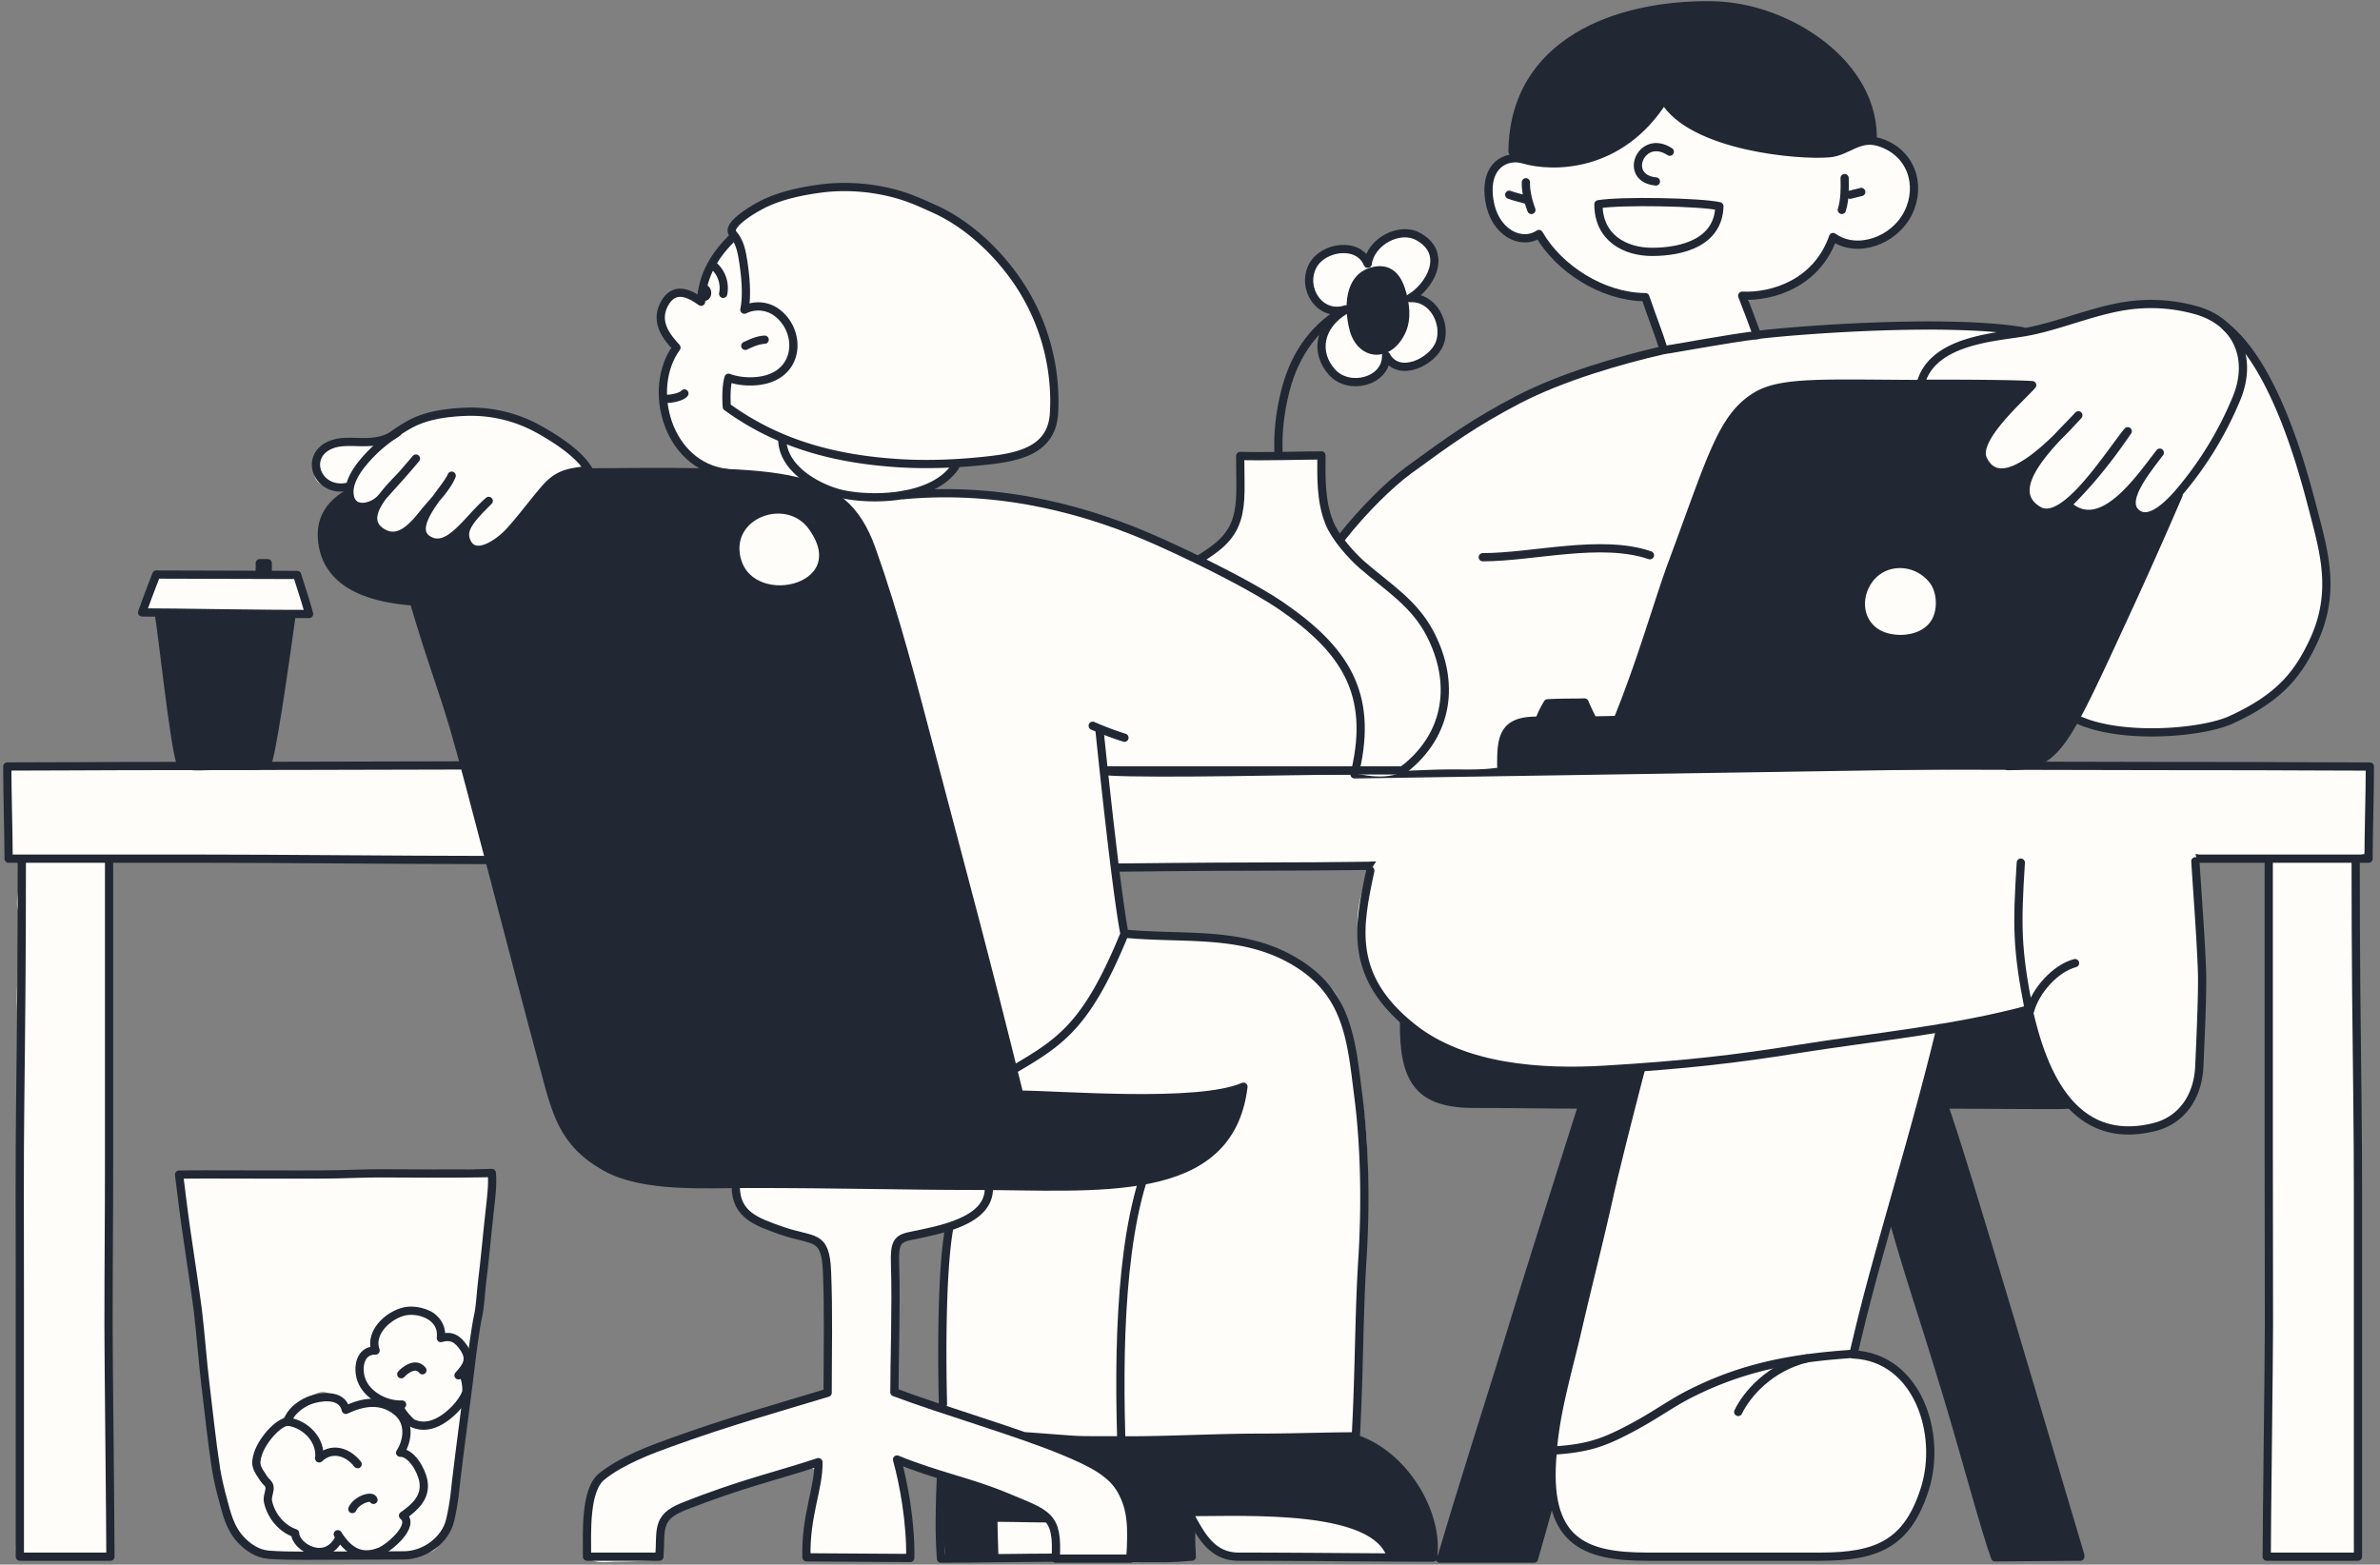 <svg xmlns="http://www.w3.org/2000/svg" width="578" height="380" fill="none"><rect width="100%" height="100%" fill="#808080" stroke="none"/><path fill="#FFFDFA" d="M4.86 222.76c.36 2.97-.14 6.6-.28 9.6-.16 3.54-.53 7.08-.49 10.63.07 5.33.94 10.77.73 16.1-.25 6.14-.55 12.4-.23 18.57.15 2.95-.02 5.95-.02 8.9 0 2.67.68 5.3.64 7.97-.05 2.84-.4 5.67-.42 8.54-.06 6.84-.22 13.68-.22 20.53 0 5.76.24 11.4 0 17.18-.1 2.45-.33 4.87-.24 7.36.3 7.66 1.16 15.06.25 22.77-.22 1.82-1.06 4.68-.49 6.45.6 1.83 1.36 1.06 3.12.95 3.33-.2 6.56-.63 9.88-.76 2.82-.11 5.63.93 8.63.74.9-2.24.92-5.28 1.06-7.68.19-3.04.18-6.22.19-9.32.01-3.13-.63-6.08-.48-9.22.08-1.58 0-3.33.16-4.8.19-1.77.82-3.52.83-5.3 0-1.78-.74-3.15-.84-4.91-.26-4.86-.34-9.74-.64-14.6-.2-3.1-.02-6.28.01-9.4.03-2.54.72-5.05.72-7.6 0-2.38-.23-4.65-.22-7.04.02-6.28-.89-12.55-.27-18.83.24-2.43.48-4.96.49-7.4 0-1.28-.45-2.45-.5-3.71-.1-3.55.45-7.08.32-10.64-.16-4.24-.35-8.48-.3-12.73.05-4.2.3-8.39.42-12.59.04-1.5.4-2.84.54-4.29.15-1.69-.45-3.34-.44-5.03.02-2.02.06-3.97-.06-5.96-.16-2.82.03-5.54.95-8.16-4.06-.7-8.83-.05-12.98-.29-3.2-.18-6.45-.63-9.59-.43-.57 1.4-.29 3.24-.28 4.75 0 2.27-.8 4.52-.67 6.8.07 1.05.6 1.86.72 2.85Z"></path><path fill="#FFFDFA" d="M575.64 195.64c.44-3.32-.7-5.85-.66-9.18-12.07-.85-24.32-.9-36.4-.07-7.97.54-15.83-.6-23.66-.1-9.78.6-19.62-.9-29.41-.87-10.6.05-21.2 0-31.8 0-20.56 0-41.68 2.73-62.15.49-7.72-.85-15.57 1.34-23.36.86-8.56-.52-17.17.1-25.77.1-4.46 0-9.14-1.48-13.58-1-3.14.34-5.76 1.4-9.02 1.48-9.5.23-19.01 0-28.5 0-3.33 0-6.66.49-9.98.68-3.7.22-7.12-.33-10.72.04-3.2-.66-6.4-1.29-9.5-1.45-8.59-.45-17.42.73-26.15.73H176.2c-39.63 0-79.22-1.44-118.88-1.44-3.08 0-6.1-.15-9.16-.25-6.58-.2-13.46-.07-20.01-.01-5.2.03-10.66.03-15.89.03-2.84 0-8.51-1.04-10.14 2.01-1.93 3.62-.19 8.67-.51 12.65l-.04.33c-.22 2-.31 5.23.6 7.07.74 1.5.86 1.05 2.25 1.19 2.03.2 4.37.5 6.46.28 2.68-.28 5.76.4 8.37-.25 2.3-.57 3.92-.9 6.42-.9 2.25 0 4.52-.34 6.75-.25 4.17.17 8.46-.02 12.65.24 3.42.21 6.64.97 10.1.97 10.73 0 21.33-.48 32.06-.48 4 0 8.06-.43 12.02-.19 3.84.23 7.92.95 11.74.92 28.7-.21 57.35 2.62 86.06 2.62 17.06 0 33.9-1.44 51-1.44 12.88 0 25.68 1.4 38.25.61 0-.14 0-.28.02-.42 6.4-.21 12.86-.64 19.12-.3 7.52.43 14.96-.36 22.42-.37 3.24 0 6.51.18 9.74.01 4.11-.21 7.38-1.06 11.42-.5 3.45.48 7.1.97 10.66.97 6.03 0 11.57-1.38 17.5-1.43 5.45-.04 10.85.95 16.29.95 10.29 0 20.46-.72 30.68-.92 6-.11 12.06-.23 18.06.18 23.81 1.62 47.04-1.18 70.82-1.18 4.03 0 8 0 11.94.45 12.91 1.48 27.61 1.17 40.44-.45 2.3-.3 8.35.45 9.66-1.43 1.08-1.53.3-8.91.56-10.98Z"></path><path fill="#FFFDFA" d="M551.22 207.58c0 8.32-.01 16.56.24 24.85.1 3.01-.25 6.12-.24 9.17 0 2.25-.14 4.47-.23 6.72-.26 6.65.58 12.95.23 19.57-.12 2.23.14 4.4 0 6.63-.13 2.24-.24 4.47-.24 6.75 0 7.3.66 14.37.29 21.69-.13 2.57-.06 5.17-.05 7.75a369.3 369.3 0 0 1-.5 21.56c-.2 3.46-.23 6.93-.41 10.37-.28 5.19-.14 10.49.18 15.64.34 5.32-.1 10.57.24 15.95.03.47.02 2.23.24 2.65.67 1.24 1.21.38 2.43.46 2.13.13 4.2.74 6.5.74s4.01.48 6.25.05c2.1-.4 4.29-.2 6.46-.33.76-2.01.38-5.04.28-7.2a75.28 75.28 0 0 1-.01-9.15c.46-6.32.23-12.7.5-18.96.35-8.43.22-17.2-.46-25.6-.6-7.45-.21-15.28.22-22.8.16-2.79.14-5.76-.01-8.56-.15-2.71-.33-5.37-.26-8.08.1-4.08-.95-8.07-.95-12.15 0-2.37.42-4.65.73-6.96.32-2.34-.14-4.54-.25-6.88-.1-2.03 0-4.09 0-6.12a190 190 0 0 0-.48-12.24c-.54-8.3.77-16.73.2-25-6.73-.76-13.71.61-20.56.17.28-.17.56-.32.86-.45"></path><path stroke="#212833" stroke-linecap="round" stroke-linejoin="round" stroke-miterlimit="10" stroke-width="2" d="M112.22 185.9c-11.33.04-66.22.16-82.84.16-4.05 0-19.59.1-27.61.1 0 6.97.32 15.96.32 22.38h45.6c20.86 0 50.14.33 70.31.33m-112.7 0c0 23.44-.17 39.71-.4 59.72-.17 13.7-.08 27.6-.08 45.9v63.58h22c0-7.38-.46-47.99-.46-56 0-15.6.13-25.12.13-40.64V209.5m545.6-.63c0 23.44.2 39.71.44 59.72.16 13.7.12 27.6.12 45.9v63.58h-22.16c0-7.38.54-47.99.54-56 0-15.6-.05-25.12-.05-40.64V209.5m-221.79-22.39c7.59 0 14.51-.24 19.99-.24 13.68 0 26.78-.48 40.45-.48h36.12c9.88 0 16.55-.47 23.1-.47 35.42 0 66.13.15 99.07.15 4.05 0 19.59.1 27.62.1 0 6.96-.32 15.95-.32 22.37h-45.6c-56.77 0-108.2 1.57-170.21 1.57-22.52 0-31.64.36-55.27.36-11.08 0-32.5.24-32.5.24"></path><path fill="#FFFDFA" d="M34.89 148.24c1.94.34 4.2.34 6.34.34 7.46 0 14.87.97 22.36.48 3.48-.23 7.55.61 11.03-.26.14-1.92-1.11-8.4-2.84-9.33-.69-.36-3.55-.18-4.54-.28-1.87-.19-3.69-.15-5.58-.23-4.34-.18-8.78.47-13.21.47-1.5 0-3 .21-4.49.27-1.33.06-3.42-.46-4.66.03-1.68.68-3.7 8.63-4.41 8.51Z"></path><path fill="#212833" d="M70.8 149.41c-1.02 7.55-4.12 29.6-5.56 34.98-.55 2.03-2.47 1.6-11.56 1.6-4.45 0-9.41.62-9.92-1.02-1.6-5.15-4.3-30.91-5.18-35.85"></path><path stroke="#212833" stroke-linecap="round" stroke-linejoin="round" stroke-miterlimit="10" stroke-width="2" d="M70.8 149.41c-1.02 7.55-4.12 29.6-5.56 34.98-.55 2.03-2.47 1.6-11.56 1.6-4.45 0-9.41.62-9.92-1.02-1.6-5.15-4.3-30.91-5.18-35.85m36.48 0c-.3-1.26-1.36-4.74-2.9-9.48-4.9 0-28.94-.1-34.2-.1-1.8 4.64-2.47 6.48-3.44 9.2 3.89 0 10.83.09 20.85.23 8.7.13 15.48.15 19.69.15Zm-10.04-12.34h-1.93v2.4h1.93v-2.4Z"></path><path stroke="#212833" stroke-width="2" d="m533.73 209.5-.5-1-200 2"></path><path stroke="#212833" stroke-linecap="round" stroke-linejoin="round" stroke-miterlimit="10" stroke-width="2" d="m427.3 186.54 64.16-1m-162.51 2.53 98.35-1.53m10.91 22.91 94.2-.7m-199.13 1.48 104.93-.78"></path><path fill="#FFFDFA" d="M471.2 145.93c-1.06-12.25-21.11-10.15-19.28 2.57.71 4.89 6.17 6.07 10.6 5.78 4.2-.28 9.1-3.43 8.68-8.35ZM465 45.77c-.38-3.54-2.15-8.15-5.3-10.14-4.28-2.7-8.6-1.17-13.06-.05-4.73 1.19-9.03 1.92-13.9 1.32a89.72 89.72 0 0 1-11.8-2.52c-3.37-.9-7.41-1.75-10.6-3.25-3.23-1.52-4.82-4.9-7.66-6.78l-.16 1.1c-1.37 1.63-2.37 3.87-3.85 5.36a36.1 36.1 0 0 1-4.94 4.04 27.97 27.97 0 0 1-8.67 3.91c-2.7.76-5.57 1.1-8.43.93-2.79-.18-5.41-.04-8.06-.93-2.17-.72-4.12-.52-5.9 1.38-1.37 1.47-1.64 3.79-1.88 5.62-.37 2.83.82 6.05 2.4 8.37 1.61 2.36 4.43 3.6 7.23 3.91 1.58.18 2.81-.73 4.05 0 .52.3 1.26 1.71 1.68 2.22 1.79 2.14 3.27 4.47 5.67 6.02 2.4 1.54 5.15 2.41 7.81 3.37 3.2 1.16 9.04.89 10.54 4.28.97 2.17 1.3 4.73 1.8 6.99.5 2.3 1 3.9 3.48 4.1 1.81.13 3.46-.23 5.2-.55 1.59-.3 2.95-.05 4.5-.23 2.45-.27 5-1.01 7.46-1.34 3.9-.53 4.41-.89 2.96-4.44-1.27-3.1-2.6-5.73 1.15-6.64 7.67-1.85 15.32-5 18.35-13.27 7.79 3.3 21-3.1 19.94-12.78Zm-67.42 14.91c-3.75-.5-7.74-3.73-8.92-7.46-.71-2.22-.83-4 1.75-4.35 2.15-.3 4.5.22 6.7.26 1.2.01 2.44.08 3.63.24v.2c.47.03.93.03 1.38.02l.19.03-.01-.04c2.42-.08 4.71-.6 7.08-.45 2.5.15 5.5.76 7.92.52.73 10.56-11.79 12.1-19.72 11.03Z"></path><path fill="#FFFDFA" d="M340.66 114.9a61.4 61.4 0 0 0-7.43 6.88c-3.36 3.8-7.3 7.01-10.35 11.04-3.2 4.22-5.76 8.96-7.99 13.76-2.6 5.6-4.24 11.87-3.03 18.05 2.25 11.57 8.51 22.56 21.56 22.72 6.36.08 12.52-.46 18.88-.48 4.21-.01 7.93.17 12-.51-.24-3.64-1.13-7.74 2.46-9.92 2.21-1.35 5.42-1.9 7.9-2.13.05-3 1.02-3.89 4.13-3.81 1.73.04 4.2.05 5.74.75.07 1.08-.28 2.39.5 3.1 1.2 1.08 5.25.96 6.71.23 1.56-.77 2.44-3.1 3.06-4.59 1.5-3.54 2.08-7.31 3.31-10.93 1.32-3.87 3.08-7.66 4.1-11.63.9-3.56 3.02-6.29 4.22-9.6.91-2.54 1.27-5.22 1.94-7.82.77-2.97 1.46-5.76 2.83-8.5 1.36-2.73 3.19-5.56 4.14-8.46a47.95 47.95 0 0 1 4.33-9.38c4.06-6.84 10.42-9.88 18.23-9.77 4.66.06 9.35-1.06 14.1-.97 5.13.1 10.26.6 15.38.21-1.65-3.2 4.36-7.5 6.58-8.81 3.46-2.05 8.7-2.73 12.62-3.17-2.04-2.62-6.54-2.07-9.43-2.41a49.16 49.16 0 0 0-11.17-.26c-7.3.84-14.72.6-22.04.96-1.8.1-3.5.35-5.25.67-3.54.66-7.06.74-10.57 1.52-3.14.7-6.63.64-9.82.96a70.6 70.6 0 0 0-9.86 1.87c-10.6 2.6-22.62 3.77-32.3 8.98a250.16 250.16 0 0 1-8 4.06c-5.3 2.61-9.77 6.63-15.09 9.22a64.14 64.14 0 0 0-12.39 8.17Z"></path><path fill="#FFFDFA" d="M494.21 79.49c11.63-2.45 21.72-6.99 33.91-5.55 2.64.32 5.16 1.12 7.68 1.98 1.9.65 3.15 1.23 4.56 2.63 2.9 2.89 5.2 5.54 5.1 9.87-.1 4.03-1.94 7.97-3.58 11.57a95.84 95.84 0 0 1-9.01 15.83c-1.67 2.36-3.95 4.5-5.97 6.56-1.6 1.63-3.56 3.12-6.03 3.08-6.1-.09-2.27-7.6-.09-10.1-.85 3.73-6.51 6.95-9.78 8.42-1.92.85-8.95 2.47-8.48-1.42-1.13.84-1.57 1.83-3.07 2.14-1.4.29-2.83-.27-4.1-.73-5.6-2.03-2.96-8.82-.57-12.49-3.85 3.98-13.69 6.33-14.12-1.22-.4-6.94 7.94-11.45 11.47-16.64-8.26.23-16.93.3-25.18-.26 1.1-2.86 1.44-4.87 3.83-7 2.5-2.22 5.12-3.2 8.41-3.85 4.97-.98 10.06-1.78 15.02-2.82Z"></path><path fill="#FFFDFA" d="M521.41 136.32c-1.2 3.12-2.83 5.77-4.4 8.64-1.79 3.29-2.6 7.26-4.13 10.7-.97 2.18-1.58 4.63-2.95 6.59-1.8 2.57-3.73 5-4.97 8-.43 1.06-1.6 3.54-.95 4.53.67 1.02 3.95 1.4 5.06 1.73 4.23 1.28 8.09 1 12.51 1.26 4.05.25 8.29.26 12.3-.28 4.14-.56 9.36-2.5 12.7-5.03 2.02-1.51 4-2.87 5.65-4.6 1.69-1.8 3.71-3 5.2-5 1.55-2.07 2.54-4.44 3.97-6.58 1.64-2.45 2.15-4.9 2.63-7.7.43-2.45.42-4.48.43-6.99 0-1.94-.13-3.8-.26-5.72-.38-5.73-2.5-10.97-4.14-16.42-.6-2-.7-4.07-1.2-6.05-.58-2.37-1.77-4.68-2.48-7.05-.93-3.13-2.88-5.95-3.91-9.06a32.3 32.3 0 0 0-3.67-7.35c-.64-.99-1.3-2.02-2.04-2.94-.62-.74-2.33-1.72-2.68-2.52 1.28 2.91.67 7.06-.08 10.08a24.62 24.62 0 0 1-2.04 5.54c-1.52 2.75-2.86 5.62-4.44 8.31-1.91 3.29-4.76 6.03-7 9.1-1.24 1.69-1.78 3.19-2.67 5.07-2.17 4.57-4.62 9.01-6.44 13.74ZM395.68 49.18c7.12-.4 14.02.14 21.14.72-.14 3.75-.75 6.68-4.5 8.68-3.44 1.84-7.23 2.6-11.14 2.84-3.41.21-7.2-.62-9.32-3.4a23.09 23.09 0 0 1-2.53-4.02c-.7-1.44-.41-3.16-1.12-4.58 2.43-.3 5.13-.11 7.47-.24Z"></path><path fill="#212833" d="M374.16 16.3c1.17-1.62 2.34-2.42 3.9-3.6 2.6-1.97 5.44-3.66 8-5.6 2.46-1.88 5.68-2.28 8.62-3.02 6.73-1.67 14.51-3.86 21.49-2.93 9.07 1.2 19.3 2.41 26.26 9.02 6.9 6.58 12.83 13.45 12.18 23.75-2.47-.12-4.3 1.3-6.46 2.2-6 2.52-11.52 1.17-17.65.43a79.95 79.95 0 0 1-11-2.12c-2.84-.76-6.84-1.83-9.23-3.54a25.93 25.93 0 0 1-3.02-2.6c-.74-.74-2.08-2.94-3.03-3.27-1.84-.64-3.05 3.14-4.3 4.37-1.34 1.33-2.84 2.4-4.21 3.66a24.58 24.58 0 0 1-8.98 5.18 25.01 25.01 0 0 1-9.85 1.45c-.68-.04-8.88-.83-8.89-.94-.06-1.87-.54-3.37-.33-5.23.22-2.01.55-4 1.09-5.95a35.62 35.62 0 0 1 5.4-11.25Zm-.18 158.29c.47-1.28 1.16-2.6 1.87-3.78 3.55-.2 6.11-.11 8.96-.2a66.46 66.46 0 0 0 1.81 3.86m110.78-65.89c.5-.41 1-.8 1.48-1.16-.5.29-1 .69-1.49 1.16Z"></path><path fill="#212833" d="M528.6 121.32c-.6-1.02-1.54-.05-2.13.58-1.16 1.25-2.15 2.92-3.9 3.33-1.89.43-4.08-.1-4.88-1.64-1.13-2.18.11-3.75.67-5.81-1.86 3.28-5.15 5.15-8.51 6.55-1.96.8-2.94.99-4.92.24-1.77-.67-3.74-1.96-1.24-3.7-2.06 1.18-3.48 3.44-5.93 3.87-2.23.4-4.03-.87-5.11-2.64-1.38-2.26-1.02-4.3.1-6.45 1.08-2.06 2.7-5.18 4.65-7.08-3.55 2.88-7.61 6.86-12.16 6.04-2.07-.38-4.14-1.6-4.11-4.08.02-2.17 2.08-3.77 2.89-5.63.79-1.8.5-2.93 1.93-4.5 2.35-2.57 5.18-4.73 7.88-6.93-2.86.03-5.8-1.22-8.59-.71-3.23.59-7.13-.03-10.35.72-2.06-.75-4.8-.44-6.77-.39-3.04.08-6.32 0-9.38-.2a75.82 75.82 0 0 0-13.95.3c-3.88.49-8.03.24-11.8.96-3.67.69-8.42 2.21-10.84 5.1-4.46 5.34-7.77 13.74-9.45 20.4-2.27 8.92-7.08 17.24-10 25.98-.84 2.52-1.93 4.99-2.72 7.5-.82 2.58-1.07 5.28-2 7.83-1.17 3.18-2.41 6.34-3.61 9.5-.92 2.44-1.41 4.47-4.3 5.02-3.19.61-6.64-.62-9.84-.66-2.75-.03-5.48.25-8.25.24-3.16 0-7.1 2.38-7.7 5.54-.27 1.41-1.1 5.36-.05 6.02l.35-.23c1.8.01 3.54.1 5.31.23 4.72.34 9.05-.28 13.73-.48 2.2-.09 4.4-.12 6.56-.24 9.78-.58 19.59 1.24 29.32.71 13.4-.73 26.76.18 40.16-.46 5.8-.28 11.66 0 17.46 0 6.4 0 11.97 1.41 17.99-1.42 5.42-2.56 8.78-9.4 10.84-14.72 1.16-2.98 3.08-5.98 4.63-8.92 1.61-3.05 2.68-6.35 4.26-9.4 1.3-2.51 2.68-4.88 3.57-7.63.67-2.05 1.69-3.82 2.65-5.78 1.05-2.15 1.8-4.34 2.64-6.56.93-2.47 1.36-5.54 3.02-7.67.53-.67 2.51-1.64 1.88-2.73Zm-65.52 33.52c-5.12.6-9.57-.27-10.84-6.02-.66-2.98-.8-5.87 1.14-8.17 1.55-1.84 5.95-4.5 8.26-4.2 1.06.2 2.08.52 3.12.82 8.16 2.35 8.48 16.4-1.68 17.57Z"></path><path stroke="#212833" stroke-linecap="round" stroke-linejoin="round" stroke-miterlimit="10" stroke-width="2" d="M399.58 72.16c2.1 6.1 3.05 8.27 4.5 12.85 1.44-.12 16.13-2.9 22.64-3.62-1.45-3.85-1.93-5.3-3.62-9.57 7.4.34 18.16-3.02 22.08-14.25 5.82 4.17 14.9.94 18.26-5.91 3.28-6.7.74-14.73-7.13-17.15-4.88-1.5-7.6 2.31-12.05 2.71-7.37.66-33.44-1.58-40.17-13.05-10.6 16.77-27.07 16.64-34.21 14.53-3.84-1.13-9.52 1.2-8.18 9.94 1.2 7.84 7.7 11.08 12.04 8.2 4.82 8.42 15.41 15.16 25.5 15.32"></path><path stroke="#212833" stroke-linecap="round" stroke-linejoin="round" stroke-miterlimit="10" stroke-width="2" d="M367.34 36.68c.19.56.35.68-.01.08.31-26.5 25.28-35.78 48.43-35.47 9.5.13 19.38 3.85 26.84 9.7 5.82 4.56 12.1 12.1 12.2 22.16m-5.48 14.14c.9-.24 1.79-.46 2.7-.67m-85.49.68c.9.4 3.58 1 4.56 1.34m76.89-5.39c.07 2.57.08 5.26-.68 7.73m-76.73-6.71c-.07 2.25.67 5.04 1.34 6.72m29.28 10.18c-6.5 0-13-3.38-13-11.56 5.51-.93 24.81-.56 29.38.48-.25 8.67-8.79 11.08-16.38 11.08Z"></path><path stroke="#212833" stroke-linecap="round" stroke-linejoin="round" stroke-miterlimit="10" stroke-width="2" d="M405.52 36.84c-6.98-4.57-11.55 6.5-3.37 7.23m-76.39 86.59c5.33-6.78 11.75-13.1 16.43-16.52 9.88-7.22 15.9-11.56 26.58-17.12 10.44-5.43 24.72-9.6 35.31-12.01m-43.98 50.32c12.2 0 28.74-4.54 40.6-.48"></path><path stroke="#212833" stroke-linecap="round" stroke-linejoin="round" stroke-miterlimit="10" stroke-width="2" d="M466.21 93.27c-23.17-.09-33.57-.75-39.65 2.9-8.43 5.05-10.92 15.08-20.42 40.6-3.2 8.58-7.52 23.93-13.3 38.06-7.06.32-18.56-.05-21.83.32-6.33.72-6.42 5.14-6.42 10.92m122.97-.01c11.88 0 13.49-4.17 28.62-36.94a1226.6 1226.6 0 0 0 12.92-28.98M466.45 93.2c5.06 0 20.94-.03 27.08.34-2.58 3-14.27 13.05-11.96 17.97 4.52 9.6 17.63-4.59 23.17-10.64-5.06 5.57-19.08 17.7-9.63 23.15 6.26 3.61 16.81-13.37 21.62-19.28-5.97 8.68-10.3 13.5-14.64 17.83 8.19 7.7 17.59-6.42 22.43-12.63-3.16 4.2-8.93 11.18-6.05 14.32 3.3 3.6 8.68-2.23 11.07-5.06a85.67 85.67 0 0 0 13.49-22.14c4.15-9.65.52-18.74-9.55-21.67a40.44 40.44 0 0 0-13.73-1.47c-9.45.58-18.32 4.95-27.56 6.67-7.02 1.31-22.85 1.77-25.74 12.6Z"></path><path stroke="#212833" stroke-linecap="round" stroke-linejoin="round" stroke-miterlimit="10" stroke-width="2" d="M426.48 81.4c5.65-.85 44.7-4.18 64.62-.97m49.6-.96c12.2 9.95 18.84 35.82 21.11 44.55 2.66 10.2 5.54 19.98 0 31.78-3.85 8.2-8.43 13.73-19.99 19.03-7.06 3.23-26.49 4.81-37.08 0m-130.76-.24c.47-1.28 1.16-2.6 1.87-3.78 3.55-.2 6.11-.11 8.96-.2a66.46 66.46 0 0 0 1.81 3.86m82.78-33.6c-4.42-5.51-12.94-5.23-16.3 1.16-2.7 5.17-.64 11.26 5.22 12.76 4.04 1.03 9.2.17 11.56-3.57 1.84-2.9 1.63-7.7-.49-10.35Z"></path><path fill="#FFFDFA" d="M340.78 187.4c3.65-1.75 5.13-5.8 7.03-9.11a20.53 20.53 0 0 0 2.65-7c.48-2.98 1.35-6.36.82-9.39-.54-3.14-2.76-5.82-4.29-8.53-3.9-6.95-11.46-12.8-17.72-17.65-2.43-1.88-4.57-3.52-5.7-6.48-1.96-5.19-3.37-12.9-3.02-18.57.04-.6-17.78.05-19.41.35 1.68 5.07 1.15 13.3-1.65 17.9-2.56 4.21-8.66 6.02-12.43 9.18a54.97 54.97 0 0 0-11.42 13.3c-3.04 4.94-3 11.08-2.23 16.7.68 4.85 2.61 11 5.77 14.84 4.09 4.99 9.13 4.2 15.1 4.42 5.5.2 11.1.39 16.68.32a86.3 86.3 0 0 0 8.91-.72c6.93-.81 14.1 3.68 20.91.43Zm-8.94-123.02c-1.51-2.72-3.18-4.39-6.42-4.18-2.54.16-5.58 1.64-7.07 3.85-1.77 2.63-1.02 6.32.88 8.68 1.98 2.47 4.7 2.55 7.7 2.57-3.18.02-6.01 5.72-6.33 8.34-.4 3.29 1.15 5.92 3.78 7.8 6.24 4.45 12.22.48 12.27-6.74-.53 3.3 2.77 4.78 5.46 4.8 2.67 0 5.54-2.11 7.14-4.57 1.7-2.61 2.28-6.52.25-9.07-2.4-3.01-4.4-2.63-7.61-3.44 3.03-1.86 5.8-3.39 6.98-7.08 1.37-4.23-.72-5.99-4.12-7.79-5.8-3.07-13.6 1.88-12.86 8.71 4.56-1.29 7.8-.52 9.19 4.61 1 3.7-.27 9.94-2.88 12.68-3.97 4.18-8.72-.17-9.56-4.4-.9-4.52-.65-9.89 3.78-12.26.15-.72.1-1.54-.26-2.2"></path><path fill="#212833" d="M340.32 80.59c-3.15 6.53-9.96 5.86-11.63-.8-1.25-5.02-1.22-12.3 4.57-13.88 3.71-1.01 5.84.92 6.97 4.37 1.08 3.28 1.63 7.12.1 10.3Z"></path><path stroke="#212833" stroke-linecap="round" stroke-linejoin="round" stroke-miterlimit="10" stroke-width="2" d="M291.32 135.8c4.08-2.62 7.58-4.99 9.05-9.78 1.24-4.05.82-8.34.82-15.28 5.84.17 15.88-.13 19.73-.13 0 4.82-.29 10.9 1.93 16.38 1.4 3.47 5.25 7.87 8.02 10.27 6.36 5.5 12.63 9.27 16.49 16.74 6.07 11.78 4.48 24.25-6.21 32.71.13-.3-.39.4-.16.16m-.67-106.28c-3.15 6.53-9.96 5.86-11.63-.8-1.25-5.02-1.22-12.3 4.57-13.88 3.71-1.01 5.84.92 6.97 4.37 1.08 3.28 1.63 7.12.1 10.3Z"></path><path stroke="#212833" stroke-linecap="round" stroke-linejoin="round" stroke-miterlimit="10" stroke-width="2" d="M310.49 109.65c-.16-4.18.25-9.33 1.76-15.09 2.41-9.15 7.55-15.73 14.63-19.45-6.28 2.11-10.99-5.08-8.06-10.58 2.49-4.66 11.1-5.93 13.34-.47.69-5.29 7.64-9.12 12.2-6.64 7.78 4.25 2.57 12.42-1.93 14.99 5.6-.38 8.95 6.18 7.23 10.9-1.68 4.59-10.01 8.65-13.03 3.08.1 6.26-9 8.61-13.14 4-4.24-4.73-3.21-11.24 3.21-15.09m13.32 111.81h-54.9"></path><path fill="#212833" d="M514.62 235.75c-3.46-3.1-8.9-2.49-13.12-2.5-6.14 0-12.28-.02-18.42.35-8.2.5-16.4-.32-24.6-.56-6.59-.19-13.14.24-19.74.22h-29.57c-3.13 0-6.02-.7-9.13-.69-3.48.02-6.93.69-10.42.69-6.15 0-12.19.32-18.36.32-5.8 0-11.49.32-17.29.32-2.65 0-7.02-.86-9.36.69-2.8 1.85-2.43 6.95-2.67 9.93-.42 5.38-2.32 10.57.49 15.78 5.28 9.8 15.4 7.14 24.56 7.72 5.82.37 11.74-.62 17.5.52-1.85 3.09-1.73 6.78-2.92 10.08-1.26 3.46-2.4 7-3.44 10.59-1.8 6.09-4.21 12.08-6.39 18.02-.49 1.32-.95 2.6-1.31 3.95-.37 1.4-.75 2.79-1.09 4.21-.8 3.32-1.9 6.49-2.6 9.8-.66 3.18-2.61 5.95-3.54 9.05-.46 1.53-.69 3.02-1.2 4.52a345.08 345.08 0 0 0-8.07 25.78c-.63 2.41-1.4 4.95-2.17 7.4-.63 2.04-2.03 4.54-1.58 6.83 5.93-1.22 12.87-.1 18.98-.21 1.9-.04 2.95.13 3.86-1.45 1.24-2.19 1.17-4.7 1.8-7.03.73-2.76 1.5-4.39 1.67-7.19.18-2.87 1.5-5.6 2.14-8.4.68-2.94 1.34-6.03 2.42-8.85 1.55-4.05 2.59-8.1 4-12.19 3.3-9.56 6.44-19.3 9.3-28.98.76-2.53 1.45-5 2.1-7.55 1.3-5.1 2.87-10.03 4.34-15.09.87-3.03 1.53-6.93 3.04-9.63 2.08-3.69 4.66-3.25 8.52-3.63 9.28-.91 19.38-.78 28.57.34 4.78.58 9.16-1.55 11.99 3.33 1.98 3.43 2.89 8.1 3.2 12.03.28 3.64.74 10.1 3.66 13.11.05.27.13.54.2.8 1.23 4.36 2.93 8.57 4.13 12.96 1.71 6.24 3.95 12.24 5.77 18.36.38 1.24.84 2.36 1.33 3.55a75.69 75.69 0 0 1 3.01 8.96c1.27 4.7 3.19 9.7 3.58 14.47.37 4.51 2.54 8.18 3.82 12.45.9 2.95 2.03 6.12 2.45 9.12 7.28.46 14.4.08 21.55-.23-1.12-3.62-2.99-6.91-3.78-10.57-1-4.67-2.51-9.19-3.66-13.78-.97-3.9-2.84-7.49-3.54-11.48-.71-3.97-2.14-7.53-3.43-11.35-.75-2.2-1.24-4.12-1.87-6.26-.97-3.26-2.44-6.47-3.37-9.82-2.91-10.43-5.39-21.04-8.73-31.35-.85-2.61-2.09-5.06-2.78-7.71-.56-2.15-1.77-4.84-2.12-7.02.16-.07.3-.15.48-.22.27-.1.56-.18.87-.26 4.68-.16 9.12.27 13.72.27 2.64 0 5.24-.03 7.82-.04 4.8.6 10.58 1.78 13.86-.92 4.44-3.64 7.57-12.04 8.02-17.66.33-4.13.95-10.82-2.48-13.9Z"></path><path stroke="#212833" stroke-linecap="round" stroke-linejoin="round" stroke-miterlimit="10" stroke-width="2" d="M340.99 248.03c-.23 14.43 3.67 20.06 16.95 20.06 12.9 0 15.8.17 26.4.17-8.67 27.46-11.56 36.13-20.23 64.54-1.21 3.97-9.16 28.9-13.97 45.27M502 268.3c-1.4.18-19.43-.04-30.02-.04 3.47 8.37 29.87 98.41 33.24 109.5m0 .31s-18.3.16-20.7.16c-2.42-6.58-7.28-24.96-11.73-39.65-6.42-21.2-8.82-27.45-13.48-43.99m-109.65 83.97h22.63m4.58-15.66c-1.45 5.78-3.61 13-4.34 15.66m33-109.57h46.23"></path><path fill="#FFFDFA" d="M490.54 216.2c.24-3.8.68-7.43 2.47-10.96.84-1.63 2.21-2.88 3.2-4.34-2.71-.94-6.33-.36-9.22-.78-3.06-.44-6.12-.94-9.37-1.14-4.22-.25-8.16-.71-12.48-.71-1.86 0-3.75-.07-5.61 0-4.94.17-9.77 1.56-14.77.95-2.39-.29-4.97-.88-7.3-.97-2.33-.09-4.6.86-6.98 1-3.82.2-7.73-.02-11.56-.02-16.3 0-32.46.3-48.55.33-6.97 0-14 .13-20.79 1.35-3 .54-5.25.88-8.11 2.1-8.26 3.54-12.38 14.56-11.74 22.9.47 6 2.38 12.5 6.2 17.25a40.25 40.25 0 0 0 19.33 13.25c3.08.97 6.66 2.82 9.9 2.94 3.44.14 6.83.06 10.3.48 6.38.79 12.83.38 19.2-.33 2.8-.31 5.65-.95 8.44-1.1 3.3-.18 6.56.38 9.87-.01 7.38-.86 14.57-2.01 21.94-2.9 2.53-.3 5.04-.74 7.58-1.2 5.97-1.07 11.91-2.32 17.93-3.42 6.06-1.1 12.32-1.09 18.3-2.54 2.48-.6 4.97-1.16 7.44-1.76 1.66-.41 5.33-.69 6.54-1.93 1.82-1.87-1.2-5.19-1.75-7.19-.83-3-.73-6.7-.91-9.82-.22-3.85.25-7.63.5-11.43Z"></path><path fill="#FFFDFA" d="M532.9 206.58c1.88 5.28 1.47 12.6 1.46 16.88-.01 5.15.24 10.3.24 15.5 0 6.09.14 12.43-.67 18.4-1.15 8.51-3.61 15.88-13.1 17.5-7.48 1.26-15.58-2.16-19.76-8.5a36.77 36.77 0 0 1-3.37-6.21c-1.6-3.92-3.62-7.37-4.38-11.54-.76-4.22-1.87-8.4-2.53-12.65-.33-2.05-.39-4.21-.5-6.28-.25-4.84.52-9.64.25-14.52-.36-6.56.26-12.02 7.08-14.77 5.29-2.13 11.69-2.08 17.23-1.08 4.03.72 8.64.08 12.53 1.28 2.8.87 4.49 3.13 5.51 5.99ZM389.15 296.7c-.94 7.1-3.25 13.96-5.04 20.9-1.68 6.57-2.71 13.42-4.65 19.9-.75 2.5-1.27 5-1.62 7.57-.35 2.53.03 5.08-.46 7.53 1.22.53 2.34-.25 3.62-.32 1.02-.04 2 .3 3.1.08 7.22-1.39 13.45-5.75 19.5-9.63 2.26-1.45 4.46-2.94 6.75-4.32 2.36-1.43 4.9-2.9 7.46-3.68 1.32-.4 2.6-.79 3.9-1.15 2.82-.79 5.14-1.87 8.06-2.16 3.26-.31 6.46-1.12 9.72-1.51 2.96-.36 6.2-.2 9.16-.71 1.91-.34 2.36-1.44 2.68-3.37.54-3.18 1.21-6.14 2.3-9.17.72-1.97 1.1-4.33 1.5-6.41 1.2-6.37 3.44-12.7 5.27-18.9 2.03-6.87 3.54-13.88 5.81-20.67 2.31-6.9 3.92-13.8 5.22-20.94-1.74.03-3.66 1-5.4 1.43-3.58.9-7.15.25-10.7 1.02-6.9 1.5-14.14 1.21-21.13 2.38-2.53.43-4.96 1.46-7.5 1.9-3.95.68-8.06.3-12.02.76-2.6.3-5.31.37-7.94.67-2 .24-6.53.5-8.04 1.97-.98.95-1.14 3.48-1.47 4.76-1.07 4.23-2.16 8.44-3.25 12.66-1.64 6.34-3.98 12.9-4.83 19.4Z"></path><path fill="#FFFDFA" d="M377.11 356.8c.01 3.76-.92 8.09.93 11.57a18.2 18.2 0 0 0 7.74 7.54 19.56 19.56 0 0 0 9.4 2.16c3.8 0 7.62.63 11.36.5 7.45-.26 14.77-.19 22.16.23 2.28.13 4.42-.39 6.67-.54 4.71-.31 9.15.48 13.87-.31a24.17 24.17 0 0 0 13.6-7.33c8-8.7 8.3-23.95 1.2-33.25-1.17-1.54-2.29-3.12-3.67-4.5-1.6-1.63-3.37-2.52-5.49-3.38a17.19 17.19 0 0 0-3.46-1.09c-4.13-.72-8.82 1.16-12.91 1.52-1.25.1-2.43.06-3.65.29-3 .57-6.13.98-9.04 1.87a81.8 81.8 0 0 0-8.25 2.96c-8.43 3.56-15.54 9.75-24.14 13-3.04 1.14-6.08 2.4-9.1 3.62a6.85 6.85 0 0 1-3.85.41c-.82-.09-2.33-.7-3.08.05-.58.59-.29 3.8-.29 4.69Z"></path><path stroke="#212833" stroke-linecap="round" stroke-linejoin="round" stroke-miterlimit="10" stroke-width="2" d="M332.8 211.43c-2.89 13.49-5.45 25.59 10.11 38.05 12.59 10.08 31.52 11.24 46.77 10.33 19.7-1.18 31.87-2.61 47.15-5.06 17.6-2.82 37.72-4.64 55.87-9.6-2.9-14.77-2.9-20.23-1.93-35.64"></path><path stroke="#212833" stroke-linecap="round" stroke-linejoin="round" stroke-miterlimit="10" stroke-width="2" d="M471.27 249.72c-2.4 10-5.08 19.89-7.78 29.53-2.7 9.61-5.4 18.99-7.88 28.02a498.16 498.16 0 0 0-5.46 21.53c-14.38.96-26.34 3.02-39.38 9.54-5.66 2.84-9.1 5.78-16.8 9.63-5.38 2.69-9.16 3.85-16.86 4.34.72-9.64 3.74-19.5 6.02-29.38 2.5-10.88 5.13-20.93 7.7-32.51 1.45-6.5 5.79-23.6 7.71-30.83m94.16-14.12c2.89 12.52 9.57 33.49 30.5 28.26 6.42-1.6 10.58-7.1 10.92-14.78.32-7.38.84-18.26.64-23.44-.31-8.04-.96-16.37-1.6-26.33"></path><path stroke="#212833" stroke-linecap="round" stroke-linejoin="round" stroke-miterlimit="10" stroke-width="2" d="M377.1 352.55c-2.16 21.91 7.62 25.52 22.89 25.52h42.14c13.73 0 21.08-3.14 25.3-16.37 4.3-13.41-1.7-32.03-17.36-32.75"></path><path stroke="#212833" stroke-linecap="round" stroke-linejoin="round" stroke-miterlimit="10" stroke-width="2" d="M422.14 342.92c2.12-4.38 7.7-10.84 16.62-13m54.26-84.45c1.29-4.82 6.1-10.28 10.92-11.56"></path><path fill="#FFFDFA" d="M44.05 293.24c.73 6.7 2 13.24 3.22 19.86.73 3.98.68 8.12 1.14 12.13.89 7.8 2.25 15.57 3.12 23.36.36 3.24 1.01 6.42 1.21 9.74.14 2.34.41 4.64 1.14 6.79 1.34 3.9 3.38 8.75 7.1 10.97 3.7 2.22 8.1 1.88 12.18 1.56 4.72-.36 9.54.12 14.26.43 2.07.14 3.98-.37 6.02-.24 1.98.12 3.8 1.02 5.78.43 1.71-.51 4.36-.77 5.84-1.58 1.66-.9 2.62-3.22 3.37-4.88 2.15-4.69 2.72-11.06 3.06-16.13.37-5.4 1.71-10.9 1.16-16.36-1.83 2.25-3.74 4.3-6.21 5.77a5.8 5.8 0 0 1-4.15.71c-1.37-.28-2.13-1.19-3.51-1.44-.94 2.22.28 5.37-1.28 7.34 3.02 2.02 5.07 5.73 4.84 9.32a6.12 6.12 0 0 1-2.17 4.59c-1.96 1.87-1.24 2.21-1.68 4.7-.65 3.75-3.86 5.13-6.99 6.14-1.6.5-3.08.85-4.76.43-2.1-.53-2.92-1.9-4.4-3.18-3.1 5.05-7.1 2.25-10.3-.75-1.68-1.58-3.8-1.23-5.05-3.08-1.28-1.9-1.73-4.53-1.97-6.73-.47-4.46-4.36-8.23-1.7-12.52 1.32-2.12 3.3-3.48 4.76-5.3 1.78-2.2 2.75-3.58 5.35-4.98 1.69-.9 3.57-2.56 5.55-2.2 2.08.39 3.1 2.67 4.81 3.39 1.62.68 6.8-.1 7.05-1.93.23-1.64-2.8-2.78-3.61-4.2-2.8-4.9 3.3-6.71 4.47-10.55.36-1.2.1-1.84.95-2.89a13.4 13.4 0 0 1 3.13-2.48 10.65 10.65 0 0 1 5.11-1.6c1.74-.06 3.98.27 5.13 1.62 1.55 1.82.33 4.2 2.34 5.36 1.59.92 3.04.94 4.04 2.94 1.13 2.28-.36 3.32-.63 5.44 1.3.59 1.54 3.2 1.4 4.54 1.1-1.7 1.18-4.3 1.45-6.24.42-3.1.98-6.06.96-9.2a86.57 86.57 0 0 1 1.74-16.32c.74-3.84.77-7.85 1.2-11.74.23-2.03.43-4.19.44-6.27 0-.58.2-1.65-.05-2.17-1.5-3.03-8.4-1.35-10.9-1.2-2.38.14-4.65.2-7.06.24-2.5.03-4.96.24-7.49.24-7.35 0-14.45-.14-21.8.25-3.71.2-7.5.35-11.16-.33-3.82-.7-7.8.07-11.68.08-1.4 0-4.2-.79-5.26.48-1.16 1.4.31 5.98.49 7.64Z"></path><path stroke="#212833" stroke-linecap="round" stroke-linejoin="round" stroke-miterlimit="10" stroke-width="2" d="M98.09 377.75c4.91 0 10.06-3.57 11.24-8.58.96-4.1 1.16-6.88 1.44-9.4.73-6.5 3.37-26.07 3.63-28.73.16-1.69 1.18-9.1 1.65-11.14.62-2.7.66-5.56 1-8.3.72-5.7 1.27-12.12 1.91-17.8.3-2.69.76-6.2.48-8.92-6.74.25-25.73.09-27.1.09-3.46 0-6.97.16-10.42.23-8 .17-34-.07-38.43.08.69 5.56 1.3 10.68 2.22 16.7.5 3.3 2.1 14.25 2.36 16.46.7 5.88 1.1 11.88 1.81 17.7.85 6.95 1.53 13.86 2.61 20.76.33 2.1 1.1 5.41 1.69 7.45.75 2.64 1.52 6.98 4.81 10.12 1.3 1.23 3.38 2.89 6.27 3.13 2.5.2 5.88.24 8.42.24 9.88 0 15.78-.08 24.4-.09Z"></path><path fill="#FFFDFA" d="M84.52 341.71c-4.51-3.49-8.81-3.31-12.7.96-.78.87-1.45 1.74-2.46 2.18-1.35.57-2.44.45-3.63 1.68a13.95 13.95 0 0 0-2.88 5.04c-.63 1.87-.87 4.43-.07 6.29.77 1.81 2.46 2.26 2.3 4.33-.17 2.19-1.43 3.81.35 6.02.94 1.17 2.5 1.9 3.61 2.94 2.78 2.6 4.11 6.12 8.74 5.47a6.63 6.63 0 0 0 2.65-.9c.44-.28 1.58-1.88 1.73-1.94.84-.3 3.1 2.23 4.52 2.66 4.11 1.26 7.35.16 10.36-2.77.78-.76 1.62-1.45 2-2.59.33-1-.2-2.04-.08-2.87.29-2.1 2.75-3.06 3.38-5.3.93-3.36-.79-5.82-2.58-8.48-2.04-3.02.15-5.5-1.2-8.38-.93-1.96-3.15-5.18-5.37-5.73-2.69-.67-6.59 2.84-8.67.91"></path><path fill="#FFFDFA" d="M88.08 329.13c-3.84 4.5 1.33 10.69 6.08 11.38 4.05.59 3.7 6.08 8.67 6.02 4.41-.06 8.37-3.28 9.63-7.47.3-1.02.9-2.5.49-3.61-.52-1.4-1.3-1.12-.93-2.65.6-2.45 3.56-2.8 1.16-5.73-1.53-1.86-3.37-2.1-5.29-3.18-2.14-1.21-1.27-3.4-3.19-4.99-2.58-2.13-7.28-1.2-9.95.26a6.26 6.26 0 0 0-3.17 3.59c-.91 2.55-1.67 4.23-3.5 6.38Z"></path><path stroke="#212833" stroke-linecap="round" stroke-linejoin="round" stroke-miterlimit="10" stroke-width="2" d="M82.03 372.62c2.48 3.9 5.47 6.12 10.28 4.19 2.22-.9 8.63-6.32 5.57-8.7 2.94-2.06 5.6-4.49 4.95-8.34-.47-2.78-3-7.04-5.65-6.95 1.98-3.12 2.37-7.43-.77-9.99-3.91-3.18-8.32-2.34-12.43-.42-.79-3.5-4.85-3.38-7.7-2.65-4.2 1.07-7.24 5.08-5.8 5.56-2.26-.64-6.6 4.1-7.8 7.69-.99 2.98-.16 3.74 1.38 6.12.53.81 1.2 1.07 1.38 1.91.22 1.08-.62 2.4-.36 3.63.74 3.52 3.38 6.62 6.59 7.7.09 3.46 7.55 7.65 10.68 1.21"></path><path stroke="#212833" stroke-linecap="round" stroke-linejoin="round" stroke-miterlimit="10" stroke-width="2" d="M106.99 345.03c2.28-1.3 5.21-4.14 6.2-6.77.34-.95-.25-5.94-1.84-4.23 2.13-2.31 3.11-3.98 1.27-6.69-1.47-2.15-2.95-3.12-5.56-2.37.62-4.63-3.96-6.84-7.77-6.62-4.08.24-9.8 4.91-8.07 9.65-3.85-.13-4.5 4.25-3.45 7.14 1.36 3.78 6.02 6.18 9.88 5.98-2 .1 2.02 4.32 2.57 4.57 2.4 1.04 4.63.56 6.77-.66Zm-36.83.29c4.17.64 7.9 4.54 7.36 8.88 2.92-2.77 6.77-1.81 9.34 1.4"></path><path stroke="#212833" stroke-linecap="round" stroke-linejoin="round" stroke-miterlimit="10" stroke-width="2" d="M97.45 333.76c.67-.78 3.43-3.15 5.14-.96m-17.02 33.71c.96-2.24 4.82-3.52 5.14-2.24"></path><path fill="#212833" d="M176.43 115.43c.59 1.78 2.66 4.24 3.94 5.7 1.61 1.82 1.68 1.64 4.1 1.36 3.74-.45 8.64-.7 12.06-2.23-3.93-5.07-14.86-5.01-20.64-5.17a9.66 9.66 0 0 0 2.15 1.63"></path><path fill="#FFFDFA" d="M274.75 301.44c-.6 4.36-1.87 8.73-2.4 13.07-.5 4.16-.65 8.65-.48 12.88.09 1.97.2 3.9.3 5.9.14 2.72.87 5.33.22 8.04-.63 2.6-1.55 5.35-.6 8.11-2.1-.05-4.15.29-6.17.28-4.96-.01-10.06-.23-14.98-.91-3.97-.55-7.34.4-11.28.38-3.48-.02-7-.15-10.55-.38-.3-4.67-.05-9.41-.05-14.1 0-2.58.4-5.15.37-7.73-.02-2.42-.79-4.58-.68-6.97.63-13.74.41-28.52 4.48-41.77 1.75-5.68 3.57-12.86 10.28-14.47 2.01-.48 4.54-.55 6.5-.88 4.4-.75 8.88-.71 13.46-.71 5.4 0 10.5.28 15.68.97 2.37.32 8.36 1.3 8.14 4.65-.12 1.85-3.27 3.94-4.12 5.78-1.48 3.18-2.26 6.62-3.18 9.98-1.66 6.06-4.05 11.49-4.94 17.88Z"></path><path fill="#FFFDFA" d="M268.83 235.93c-3.26 4.44-4.96 9.75-9.06 13.6-3.15 2.97-6.8 7.54-11.17 8.64-1.7.42-3.12.28-4.82 1-2.2.93-4.18 2.27-6.45 3.04-3.97 1.34-7.9 3.43-12.09 4.25 10.8 2.43 21.19-1.44 31.93-.8.97.05 1.86.41 2.81.49 1.58.13 3.1-.58 4.66-.51 1.39.06 2.04.73 3.33 1.07 2.36.64 5.05-.24 7.44-.28 1.04-.01 9.74.1 9.82.92.2 2.19-1.13 4.91-1.68 7.02a43.98 43.98 0 0 1-3.06 7.78c-2.5 5.24-5.37 10.44-6.4 16.22-.6 3.37-.6 6.8-.83 10.21-.11 1.66.07 3.18-.24 4.84-1.5 8.11-.91 17.03-.91 25.26 0 2.54.13 4.98.24 7.4.04.89-.26 2.14.24 2.88 1.28 1.92 5.34.62 7.22.55 3.5-.12 6.93-.26 10.43-.54 4-.32 8.48-.69 12.43-.05 2.89.46 5.52.05 8.48.05 2.38 0 4.76.04 7.14 0 1.9-.02 3.55-.6 5.35-.72 1.83-.11 3.69.08 5.5-.04.8-2.18.37-5.4.23-7.73-.26-4 1.23-7.95 1.24-11.96.02-4.65-.6-9.42-.24-14.06.39-4.8 1.53-10.12.93-14.9-.63-5 .7-9.9.77-14.95.11-7.5-.73-15.56-2.1-22.96-.5-2.61-.96-5.52-1.8-8-1.5-4.36-1.26-9.12-4.27-13-1-1.3-2.69-2.66-3.91-3.71-2.16-1.85-3.9-3.86-6.6-4.55-2.88-.74-5-2.73-7.8-3.6-4.38-1.37-9-1.33-13.5-1.9-3.52-.46-6.78-.29-10.36-.07-1.59.1-3.2-.23-4.8-.32-1.58-.09-2.95.04-4.53.16-.35 1.59-.35 3.37-.7 4.88-.41 1.68-1.89 3.04-2.87 4.4Zm-4.12 142.13c3.4-.21 6.88.24 10.26-.05-3.01-5.23-8.83-8.09-14.55-9.25-2.86-.58-5.35-.24-8.17-.26-2.01 0-9.26-1.58-10.69-.21-1.39 1.33-.04 7.1.1 8.77.1 1.35 20.71 1.14 23.05 1Zm27.21-5.3c2.4 3.4 7.46 5.43 11.5 5.8 5 .44 10.06-.38 15.02-.7 4.08-.26 8.15.46 12.2.21 2.27-.14 4.61.65 6.7-.03-.06-2.75-4.97-6.29-7.25-7.37-4.34-2.06-9.05-2.4-13.73-3.19-4.9-.83-10.3-.25-15.3-.24-1.97 0-3.82-.24-5.83-.24-2 0-3.94.46-5.94.1-.58 2.12 1.5 4.06 2.63 5.66ZM173.84 62.75c-1 1.48-1.79 2.41-2.38 4-.78 2.06-1.3 4.02-1.97 6.12-1.25-1.55-4.1-2.98-6.22-1.88-1.93 1-2.85 4.7-2.74 6.71.06 1.02.28 1.93.65 2.87.5 1.22 1.4 2.47 1.72 3.72.37 1.42-.48 2.44-.89 3.82-.5 1.75-1.07 3.4-.84 5.18.24 1.87-.1 3.79.17 5.64.22 1.53.77 2.72 1.25 4.14.68 2 1.39 3.6 2.6 5.33 3.92 5.63 9.89 6.79 16.34 7.03 1.73.06 3.42.05 5.14.16 1.92.12 3.53.42 5.33 1.01 1.17.38 3.07 1.21 4.28 1.08-3.74-2.45-5.96-7.5-7-11.66-1.89.3-3.57-1.36-5.22-2.09-1.76-.76-3.62-1.55-5.07-2.91-1.84-1.73-5-7.07-1.56-8.68.93-.44 3.44-.55 4.42-.52 2 .06 3.44.9 5.5.04 4.25-1.77 6.9-7.97 4.65-12.1a12.99 12.99 0 0 0-2.76-3.67c-2.34-2-5.42-2.25-8.3-2.1.41-3.22 0-6.54-.53-9.73-.25-1.48.05-5.15-1.13-6.18-1.78-1.58-4.68 3.55-5.44 4.67Z"></path><path fill="#FFFDFA" d="M256.38 99.73c-.1 3.33-2.15 7.31-5.1 9.03-.87.51-1.75.84-2.6 1.2-5.36 2.27-10.7 2.35-16.4 2.74-2.32.16-4.62.02-6.94.02-1.62 0-3.05.35-4.69.22-4.25-.32-8.55-.64-12.66-1.87a16.16 16.16 0 0 0-3.53-.77c-3.48-.32-7.93-.9-11-2.76-1.07-.65-1.87-.8-3.04-1.2-1.46-.52-2.68-1.26-4.2-1.66-1.45-.4-3.09-.92-4.33-1.78-.64-.44-1.27-.89-1.92-1.32a7.81 7.81 0 0 1-3.21-3.8 6.35 6.35 0 0 1 .03-4.5c1.22-2.63 6.02-.85 8.36-1.16 3.16-.42 4.99-3.14 6.38-5.75 1.73-3.27.9-6.73-1.6-9.43-1.77-1.9-5.8-2.91-8.23-1.84-1.32-3.94-1.24-8.26-1.9-12.37-.36-2.23-.8-4.04-1.48-6.18-.85-2.62 3.53-5 5.39-6.03 3.13-1.73 6.51-2.44 9.82-3.65 2.97-1.09 5.91-.96 9.06-.96 2.53 0 5.04.03 7.55 0 3.5-.06 7.6 1.05 11.08 2.04 3.23.92 6.52 2.38 9.16 4.43 1.37 1.06 2.82 2.36 4.3 3.25 2.28 1.39 4.12 1.98 5.8 4.29 1.6 2.16 3.7 3.9 5.16 6.23 1.43 2.31 2.86 4.44 4.04 6.9a56.08 56.08 0 0 1 3.5 8.98c.87 3.09 2.41 5.94 2.84 9.15.38 2.89.46 5.62.36 8.55Z"></path><path fill="#FFFDFA" d="M189.78 106.46c-.62 3.13 2.27 7.05 4.43 9.12 2.54 2.42 6.86 3.42 10.16 4.17 2.97.68 6.42.57 9.47.81 3.62.29 7.7-1.03 11.01-2.3 3.09-1.17 5.12-3.36 7.24-5.73-5.87.12-12.1.25-17.92-.64-3.38-.51-6.48-1.5-9.8-2.25-2.63-.6-5.41-.45-7.98-1.36-.71-.25-6.46-2.53-6.6-1.82Z"></path><path fill="#FFFDFA" d="M261.36 248.26c1.95-2.28 2.56-4.73 4.15-7.17 2.67-4.1 5.75-7.46 6.71-12.44.97-4.95.23-10.13-.98-14.97-1.13-4.53-1.44-8.92-2.08-13.56-.56-4.14-1.94-8.1-1.81-12.4 11.37-.78 22.4-.37 33.98-.37 5.59 0 11.28-.7 16.7-.02 5.07.63 12.22 1.84 12.2-4.81-.03-7.68.2-14.4-3.86-21.49-4.42-7.71-14.68-13.16-21.75-18.24-2.01-1.44-3.62-2.8-5.92-3.69-4.58-1.75-8.87-4.13-13.46-5.9-5.3-2.05-10.82-3.47-15.93-5.97-10.7-5.25-22.48-5.76-34.12-7-3.5-.37-7.53-1.3-10.9-.95-3.51.36-6.62 1.9-10.27 1.62-2.96-.22-5.54-1.07-8.34-1.58-3.12-.56-6.53.3-9.67.28-2.27 0-4.15.34-6.37.88-2.14.53-4.09 1.87-6.22 2.51-2.42.73-4.85 1.45-7.05 2.77-2.23 1.34-4.55 3.16-6.05 5.32-2.97 4.28-5.23 10.2-7.05 15.17-1.99 5.47-4.14 10.9-4.82 16.72-.31 2.76-1.06 5.28-1.29 8.02-.42 5.02-2.15 9.93-2.15 15 .01 5.2 1.38 11.3 2.47 16.4 1.15 5.37 1.68 10.7 2.89 16 2.47 10.8 7.54 20.49 13.08 29.95 1.63 2.8 3.93 4.6 6.2 6.73 8.47 8 19.3 11.3 30.8 11.26 4.14-.02 8.62.4 12.53-.4 4.21-.86 8.43-2.15 12.52-3.38 4.5-1.36 8.95-2.62 13.4-4.07 5.24-1.67 9.01-6.19 12.46-10.22Z"></path><path fill="#212833" d="M259 349.25c-6.8-.6-13.87-.4-20.67-.4-2.32 0-4.7-.16-7.01 0-3.1.22-3.05 1.46-3.2 4.52-.22 4.05-.3 8.06-.3 12.18 0 4.44 1.9 8.64 1.64 12.8 3.79.02 8.25 1.6 12.03.46-.94-1.73-.64-4.58-.52-6.52.16-2.46.2-2.9 2.58-3.54 3.38-.9 7.73.07 11.24.32 3.15.22 7.41.38 10.34 1.53 2.93 1.15 6 3 8.1 5.37 1.15 1.32 1.24 2 2.77 2.45 1.56.45 4.05-.25 5.66-.37 2.13-.14 6.16.15 8.29.01.09-1.53-.32-3.28-.25-4.81.08-1.55-.83-4.72.25-6.02.93-1.14 1.84-.05 3.08-.12 2.27-.13 4.26-.24 6.53.04 2.1.26 4.3.13 6.46.16.99.01 1.92.3 2.87.32 1.26.03 2.5-.36 3.76-.36 1.06.01 2.1.33 3.17.45 2.57.29 5.2.08 7.7.88.8.25 1.58.5 2.36.84 1.56.67 3.27.67 4.75 1.46a15.5 15.5 0 0 1 4.42 3.3c.6.7 1.39 1.26 1.82 2.11.2.4.24 1.65.53 1.9.68.58 3.78.02 4.88.02 1.57 0 3.2-.05 4.69-.04.79.01 1.16.23 1.62-.44.45-.65.06-2.15-.08-2.85a40.35 40.35 0 0 0-1.85-5.98c-1.25-3.3-1.48-6.59-3.76-9.37-2.05-2.49-4.67-4.46-7.26-6.33-1.38-1-2.42-1.82-3.97-2.56-4.16-1.99-8.49-2.22-13.03-1.94-3.04.2-6.1.49-9.08.04-3.28-.5-6.9.34-10.2.57-9.76.7-19.57-.4-29.34.2-1.45.09-2.93.12-4.4.12-1.1 0-2.24.2-3.32.18-.87-.02-1.56-.42-2.38-.5l-.93-.08Z"></path><path stroke="#212833" stroke-linecap="round" stroke-linejoin="round" stroke-miterlimit="10" stroke-width="2" d="M178.2 57.43c-4.28 4.07-7.7 9.21-7.93 15.85-2.99-2.14-6.63-3.85-8.99.64-2.34 4.5.86 8.14 3 10.5-7.27 9.98-2.22 28.76 12.23 30.45"></path><path stroke="#212833" stroke-linecap="round" stroke-linejoin="round" stroke-miterlimit="10" stroke-width="2" d="M200.48 45.65a47.18 47.18 0 0 1 15.63 1.07c4.2 1 7.03 2.3 10.93 4.07 8.1 3.68 15.38 10.56 20.34 17.99a51.79 51.79 0 0 1 8.59 31.62c-.5 8.32-7.44 10.38-14.8 11.28-7.56.92-15.8 1.31-23.58.77-14.71-1.02-28.46-4.48-41.08-13.65-.11-1.5-.23-4.74.42-7.05 2.77 1.02 5.65.98 7.5.73 10.23-1.4 10.27-12.56 3.84-16.84a7.57 7.57 0 0 0-7.49-.43c.86-4.07.03-10.08-.5-13.01-.4-2.24-1-3.91-2.28-5.41-1.84-2.14 5.44-6.34 7.92-7.5 4-1.86 9-3 14.56-3.64Z"></path><path stroke="#212833" stroke-linecap="round" stroke-linejoin="round" stroke-miterlimit="10" stroke-width="2" d="M231.96 113.33c-5.78 8.57-22.13 8.21-28.53 6.39-5.1-1.46-13.02-5.74-13.44-12.6m-14.36-35.76a7.24 7.24 0 0 0-2.35-6.86m-7.07 31.06c-.64.86-3.55 1.46-4.63 1.25M185.7 82.5c-1.7.1-3.19.8-4.7 1.49m48.01 257c-.24-8.67-.48-31.3 1.45-42.38m43.58-71.77c14.56 1.29 28.8-.92 41.66 7.47 11.88 7.75 12.54 19.1 14.2 32.03 1.6 12.52 1.78 26.6.97 39.47-.88 14.14-.7 26.07-1.6 43.04-7.06 0-14.77.33-24.4.33-8.12 0-22.12.67-30.5.64-16.3-.06-9 .17-25.05-.97m39.18 18.39c2.6 4.1 5 10.83 12.28 10.83 14.87 0 36.35.24 47.21.24 1.65-10.6-7.31-26.24-20.54-29.38"></path><path stroke="#212833" stroke-linecap="round" stroke-linejoin="round" stroke-miterlimit="10" stroke-width="2" d="M274.68 378.4c10.6 0 7.68.18 14.77-.33-.4-5.98 0-7.7-.24-10.83"></path><path stroke="#212833" stroke-linecap="round" stroke-linejoin="round" stroke-miterlimit="10" stroke-width="2" d="M288.5 367.24c14.4 0 45.56-1.69 49.34 10.83m-109.31-19.74c-.34 7.1-.48 14.2 0 20.23 5.3 0 21.32-.24 28.17-.25m20.71-91.26c-6.26 20.47-5.78 51.53-4.57 75.37m-3.76-175.07c11.56.72 48.55-.24 60.1-.24 4.34-18.78-2.64-29.38-18.05-39.98-5.58-3.83-17.25-10-29.86-15.65-16.14-7.22-37.41-13.48-61.81-11.23"></path><path stroke="#212833" stroke-linecap="round" stroke-linejoin="round" stroke-miterlimit="10" stroke-width="2" d="M246.43 259.6c11.56-6.75 17.66-10.92 26.65-32.76-1.53-8.16-3.85-28.17-6.02-49.12M170.98 70.08c1.2.26.84 2.46-.24 1.92m70.71 305.91c0-2.3-.2-5.45-.2-9.3 5.02 0 9.51.15 12.72.15m11.4-192.49a77.37 77.37 0 0 0 7.71 2.9m-4.33 7.94h60.2"></path><path fill="#FFFDFA" d="M180.89 294.56c4 3.32 7.58 4.32 12.52 5.49 1.41.34 2.83.65 4.1 1.38 2.4 1.38 2.54 3.62 2.71 6.1.24 3.35.9 6.68.89 10.05 0 3.55.16 7.09.13 10.63-.02 2.64.92 5.35.3 7.96-.52 2.16-2.01 1.76-3.64 2.51-2.03.93-3.42 1.99-5.75 2.54-5.91 1.4-11.59 2.85-17.26 5.12-6.62 2.65-13.4 4.7-19.96 7.47-1.95.83-3.9 1.74-5.79 2.87-2.2 1.34-4.34 2.37-5.28 4.77a21.12 21.12 0 0 0-1.26 6.26c-.15 2.95-1.75 9.44.77 11.02 1.68 1.06 4.72.54 6.63.54 2.4.01 4.87-.1 7.29-.24 1.09-.07 2.22-.2 3.34-.28-.47-1.79-.76-4.18-.38-5.99.66-3.2 1.85-4.81 4.8-5.55 2.82-.7 5.25-2.52 7.94-3.53 3.4-1.28 6.87-2.3 10.3-3.5 2.96-1.03 11.95-5.88 14.7-3.06.57.6.47 1.9.42 2.67-.12 2.25-1.07 4.73-1.63 6.95-1.06 4.23-1.5 7.53-.92 11.79 1.36-.64 4.13.16 5.73.27 2.38.15 4.72.28 7 .25 4.16-.07 8.52-.68 12.72-.78.3-4.31-.36-8.6-.92-12.79-.3-2.3-1.01-4.23-1.7-6.43-.97-3.18-.2-4.21 3.08-3.44 2.94.7 5.63 2.14 8.5 3.01 1.48.45 3 .86 4.56 1.45 4.02 1.53 7.6 3.18 11.8 4.27 4.13 1.07 9.26 4.66 9.82 9.15.24 1.84.2 3.95.1 5.76 2.75-1.02 6.66-.39 9.59-.17 3.14.24 5.7-.49 8.63.17.24-3.17.82-5.22.02-8.41-.84-3.37-.28-6.5-2.6-9.37-1.97-2.42-4.96-3.78-7.5-5.49-2.07-1.4-4.54-3.27-6.95-3.98-1.44-.43-3.12-.55-4.62-1-3.14-.94-6.3-1.9-9.39-3.03-2.04-.74-3.95-2.03-6.02-2.84-2.16-.84-4.67-1.17-6.97-1.92-2.26-.73-4.5-1.33-6.74-2.17-1.7-.64-4.36-1-5.79-2.21-3.06-2.6-1.43-11.64-1.2-15.21.3-4.81.73-9.8.73-14.65 0-1.58-.49-5.4.29-6.7.9-1.5 3.8-1.54 5.25-1.73 4.06-.54 8.65-1.78 12.04-4.28 1.85-1.37 3.88-2.36 5.12-4.4 1.45-2.37.98-3.6-1.89-3.5-3.14.11-6.33.33-9.54.27-4.8-.09-9.56-.16-14.33-.63-6.67-.64-13.33.7-20.05.01-2.23-.23-4.3-.87-6.5-.96-2.2-.1-4.32.37-6.52.48-1.38.07-3.2-.43-4.3.53.42-.36 1.07 3.08 1.14 3.28a7.05 7.05 0 0 0 2.44 3.23Z"></path><path stroke="#212833" stroke-linecap="round" stroke-linejoin="round" stroke-miterlimit="10" stroke-width="2" d="M178.68 288.17c.04 6.88 5.02 8.57 11.08 10.7 7.85 2.76 10.68.7 11.08 9.85.42 9.9.16 19.46.16 29.54-12.24 3.7-24.25 7.06-38.21 12.12-4.71 1.7-11.8 4.33-16.62 8.19-4.12 3.3-3.61 13.46-3.61 19.5h17.58c.48-6.26-.87-9.46 5.54-12.04 13.97-5.62 23.44-7.7 33.08-10.92.15 6.26-3.22 13.17-2.9 23.12 5.3 0 20.06.16 25.2.16.16-8.67-1.6-18.14-3.21-23.92 9.79 4.01 17.66 5.38 26.49 9.07 10.13 4.24 12.66 4.41 12.04 15.01h18.14c.48-7.7.34-12.02-2.17-16.53-2.4-4.34-7.22-6.78-14.2-9.67-11.36-4.7-29.53-9.9-40.94-14.23 0-7.03.48-21.02.16-31-.16-4.97.37-6.25 3.53-6.9 7.25-1.5 19.42-3.54 19.26-11.72"></path><path fill="#212833" d="M247.55 265.86c-8.18-33.24-14.17-55.2-21.19-81.88-4.81-18.3-9-34.6-14.69-50.57-1.81-5.11-4.64-9.84-9.24-12.87-7.64-5.03-17.95-5.34-26.77-5.68-7.45-.28-14.92-.24-22.38-.2-3.38.02-6.78-.37-10.16-.19-3.01.17-5.7.71-8.74.17-2.92-.53-5.83-.5-8.87-.5-6.15 0-12.44-.35-18.52.3-5.12.53-10.2 1.44-15.3 2.35-7.32 1.31-13.97 5.1-13.5 13.72.68 12.58 14.01 14.95 22.3 15.59 4.98 16.69 6.67 20.22 9.77 30.7 3.32 11.2 15.44 58.71 21.7 81.83 3.04 11.22 4.44 18.83 15.1 24.8 9.19 5.15 24.2 4.1 34.46 4.1 23.17 0 38.3.48 54.96.48 29.86 0 62.13 3.85 65.5-24.08-11.08 4.81-44.8 1.93-54.43 1.93ZM178.68 134.6c-1.44-10.11 12.65-14.9 18.54-6.74 11.32 15.65-16.42 21.6-18.54 6.74Z"></path><path stroke="#212833" stroke-linecap="round" stroke-linejoin="round" stroke-miterlimit="10" stroke-width="2" d="M84.8 119.74c-4.25 2.35-6.89 5.78-6.62 10.78.69 12.57 14.01 14.94 22.31 15.58 4.98 16.69 6.67 20.22 9.77 30.7 3.32 11.2 15.44 58.71 21.7 81.83 3.04 11.22 4.44 18.83 15.1 24.8 9.19 5.15 24.2 4.1 34.46 4.1 23.17 0 38.3.48 54.96.48 29.86 0 62.13 3.85 65.5-24.08-11.08 4.81-44.8 1.93-54.43 1.93-8.18-33.24-14.17-55.2-21.19-81.88-4.81-18.3-9-34.6-14.69-50.57-7.17-20.19-22.67-18.92-72.96-18.66"></path><path fill="#FFFDFA" d="M199.75 137.06c.65-1.84-.02-3.71-.55-5.5-.44-1.52-.56-3.37-1.6-4.64-1.28-1.56-4.54-3.63-6.5-3.73a12.8 12.8 0 0 0-6.04.87c-5 2.03-8.5 8.7-5.26 13.68a11.62 11.62 0 0 0 10.32 5.27c3.58-.25 8.37-2.37 9.63-5.94Z"></path><path stroke="#212833" stroke-linecap="round" stroke-linejoin="round" stroke-miterlimit="10" stroke-width="2" d="M178.68 134.61c2.12 14.85 29.86 8.91 18.54-6.74-5.9-8.15-19.98-3.37-18.54 6.74Z"></path><path fill="#FFFDFA" d="M84.97 107.56c-2.96 0-7.8-.16-8.54 3.74-.26 1.37-.44 3.4.1 4.73.97 2.37 5.65 3.52 7.77 2.03-.1 1.56.37 3.52 1.75 4.44 1.2.8 3.89.72 4.92-.28-1.16 2.63-.63 5.95 2.15 7.21 1.3.59 2.76.6 4.12.23 1.64-.44 2.46-1.61 3.84-2.33.72-.37.37-.7.98-.03.38.4.25 1.54.4 2.07.39 1.4 1.22 2.57 2.7 2.92 1.04.24 2.43-.12 3.41-.45 1.71-.58 2.59-2.34 4.25-3.12.27 1.17-.47 2.03.55 3.04a4.6 4.6 0 0 0 3.46 1.17c3.7-.3 6.65-4.13 8.76-6.8 2.19-2.76 4.38-6.05 7.16-8.29a12.78 12.78 0 0 1 4.99-2.46c1.5-.32 4.03-.2 5.29-1.11-.46-1.95-1.95-3.77-3.35-5.1-1.46-1.38-3.81-2-5.5-3.1-3.67-2.38-7.07-4.5-11.37-5.57-2.73-.68-5.33-.55-8.05-1.06-3.1-.59-6.82.13-9.77 1.2-1.5.55-2.98 1.34-4.44 1.97-2.5 1.08-4.35 3.3-6.79 4.44-2.48 1.17-6.13.52-8.8.51Z"></path><path stroke="#212833" stroke-linecap="round" stroke-linejoin="round" stroke-miterlimit="10" stroke-width="2" d="M112.91 100.02c-3.72.15-7.2.64-10.08 1.6-3.69 1.23-6.66 3.44-9.64 5.78a34.77 34.77 0 0 0-4.97 4.88c-1.64 1.96-3.45 4.75-3.36 7.34.17 5.02 5.52 3.83 7.68 1.39 3.3-3.73 5.64-6.2 8.47-9.64-.93 1.13-1.92 2.23-2.86 3.35-2.33 2.78-12.1 11.05-4.95 14.83 4.1 2.17 7.59-2.34 9.84-5.12 2.08-2.56 5.47-5.87 6.65-8.9-1.22 3.15-10.77 12.22-5.9 15.47 5.06 3.37 9.64-4.82 14.9-9.34-4.3 4.28-6.55 6.76-5.5 9.58 1.94 5.2 8.36.24 10.36-1.94 3.05-3.32 5.7-6.96 8.59-10.35 3.38-3.97 5.87-4.19 10.8-4.8-2.3-4.1-8.69-8.06-12.75-10.25a33.88 33.88 0 0 0-17.28-3.88Z"></path><path stroke="#212833" stroke-linecap="round" stroke-linejoin="round" stroke-miterlimit="10" stroke-width="2" d="M96.56 105c-5.78 4.33-11.77.96-16.5 3.14-6.38 2.94-2.84 11.58 4.33 10.1"></path></svg>